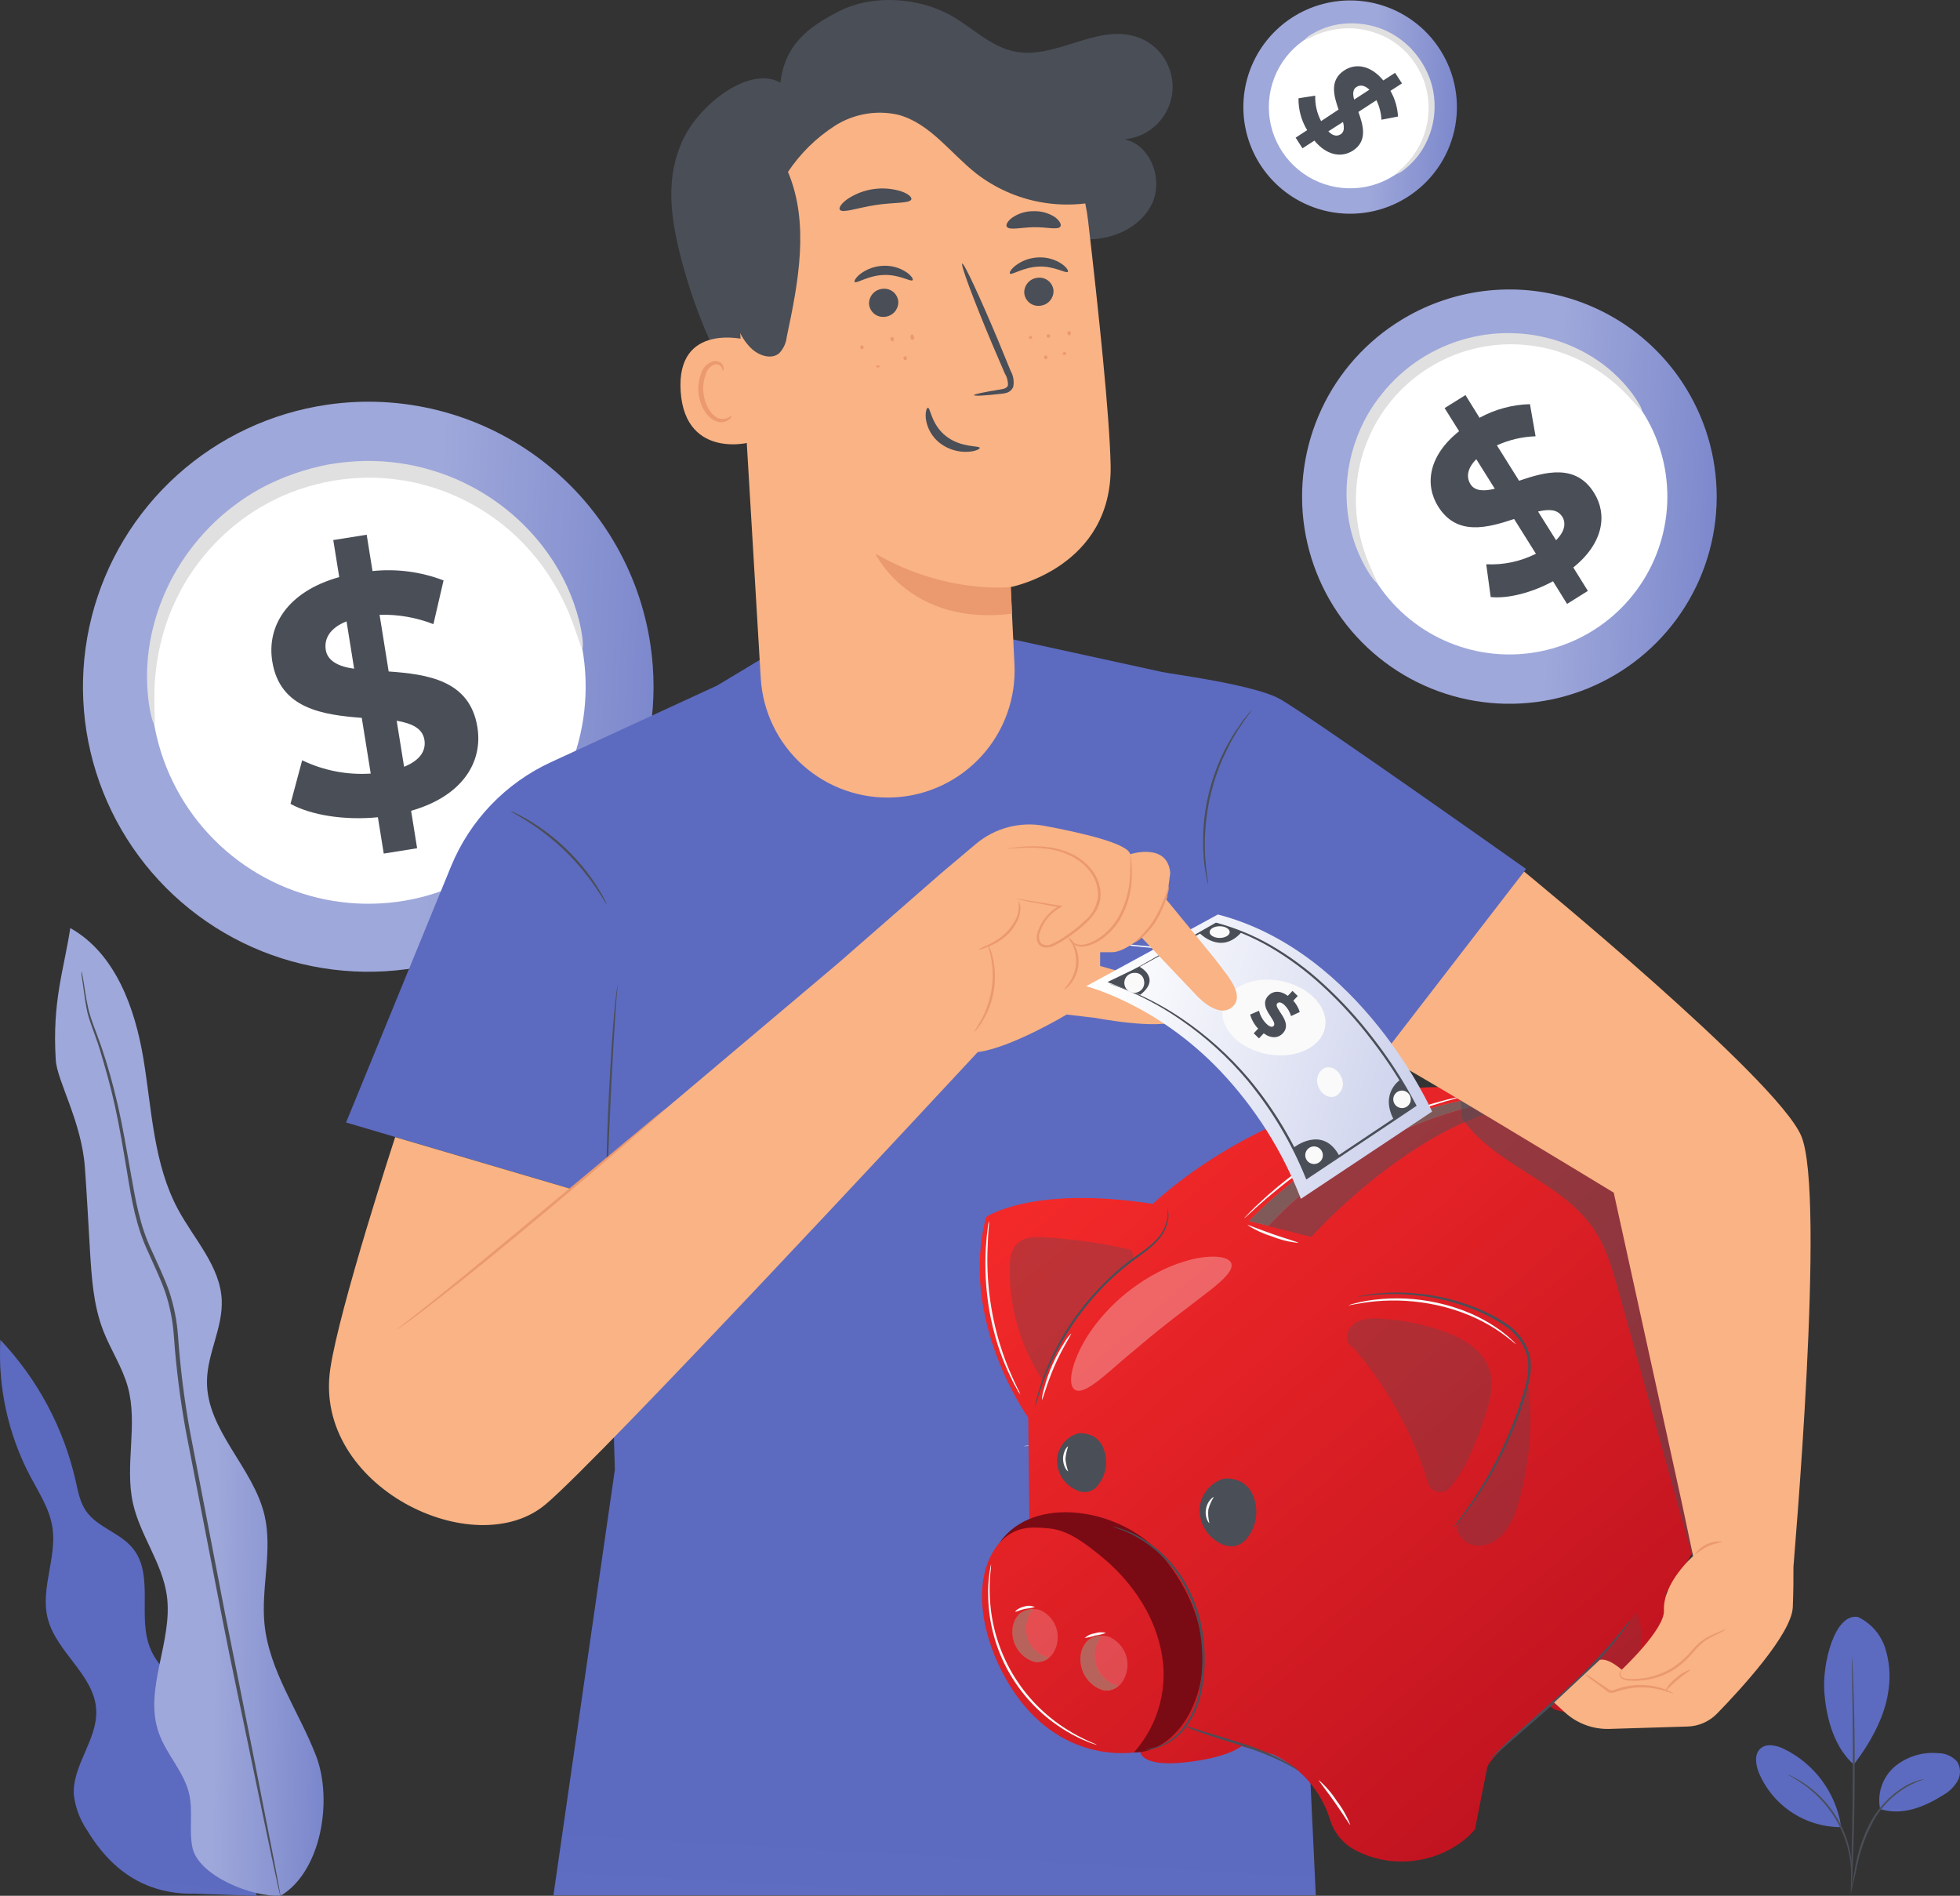 <svg width="304" height="294" viewBox="0 0 304 294" fill="none" xmlns="http://www.w3.org/2000/svg">
<rect x="0" y="0" width="304" height="294" fill="#333333" stroke="none"/>
<path d="M100.892 100.044C102.171 108.696 100.852 117.532 97.101 125.434C93.351 133.337 87.337 139.95 79.822 144.437C72.307 148.925 63.628 151.085 54.883 150.643C46.139 150.202 37.722 147.18 30.698 141.958C23.674 136.737 18.359 129.552 15.425 121.312C12.49 113.073 12.07 104.149 14.215 95.67C16.361 87.191 20.977 79.539 27.478 73.681C33.98 67.824 42.075 64.025 50.739 62.764C62.339 61.065 74.14 64.039 83.545 71.03C92.951 78.021 99.19 88.458 100.892 100.044Z" fill="url(#paint0_linear_321_1114)"/>
<path d="M90.476 101.561C91.45 108.154 90.443 114.887 87.584 120.907C84.724 126.928 80.141 131.967 74.414 135.385C68.687 138.803 62.073 140.447 55.41 140.109C48.747 139.772 42.334 137.467 36.983 133.488C31.631 129.508 27.582 124.032 25.348 117.753C23.113 111.474 22.794 104.674 24.43 98.214C26.067 91.754 29.585 85.923 34.54 81.461C39.495 76.999 45.664 74.105 52.266 73.146C56.643 72.505 61.103 72.732 65.393 73.814C69.682 74.895 73.716 76.81 77.264 79.448C80.812 82.087 83.805 85.398 86.072 89.192C88.339 92.986 89.836 97.189 90.476 101.561Z" fill="white"/>
<path d="M90.308 100.516C90.112 100.516 89.756 99.107 88.855 96.639C87.585 93.163 85.785 89.904 83.52 86.976C81.956 84.984 80.179 83.168 78.221 81.56C75.97 79.736 73.493 78.208 70.851 77.015C69.428 76.364 67.958 75.821 66.454 75.389C64.891 74.927 63.294 74.59 61.678 74.38C60.01 74.149 58.325 74.049 56.641 74.082C54.904 74.124 53.172 74.292 51.459 74.583C49.751 74.9 48.068 75.336 46.422 75.89C44.825 76.441 43.272 77.114 41.777 77.901C40.334 78.66 38.951 79.529 37.641 80.5C36.379 81.42 35.188 82.435 34.08 83.535C32.011 85.555 30.213 87.834 28.73 90.316C27.444 92.496 26.401 94.812 25.619 97.22C24.502 100.742 23.936 104.415 23.94 108.11C23.94 110.745 24.108 112.219 23.94 112.255C23.773 112.291 23.286 110.861 22.974 108.16C22.567 104.315 22.882 100.427 23.904 96.697C24.606 94.104 25.613 91.604 26.906 89.248C28.404 86.535 30.262 84.037 32.43 81.822C33.597 80.615 34.858 79.503 36.202 78.496C37.593 77.427 39.068 76.473 40.614 75.643C42.219 74.788 43.889 74.059 45.608 73.465C47.378 72.844 49.193 72.359 51.037 72.013C52.884 71.698 54.753 71.52 56.627 71.483C58.445 71.458 60.263 71.577 62.063 71.839C63.802 72.091 65.518 72.479 67.195 73.001C68.803 73.483 70.371 74.093 71.883 74.823C74.684 76.16 77.29 77.869 79.631 79.905C81.656 81.672 83.464 83.672 85.017 85.865C87.262 89.018 88.898 92.561 89.843 96.312C90.476 98.984 90.476 100.479 90.308 100.516Z" fill="#E0E0E0"/>
<path d="M63.765 125.736L64.695 131.544L59.52 132.372L58.612 126.738C53.437 127.247 48.261 126.426 45.056 124.662L46.866 117.903C50.173 119.496 53.836 120.206 57.5 119.965L56.111 111.326C50.144 110.854 43.413 109.961 42.229 102.563C41.349 97.082 44.584 91.738 52.615 89.495L51.692 83.752L56.874 82.925L57.776 88.558C61.512 88.17 65.287 88.667 68.795 90.01L67.225 96.791C64.566 95.756 61.726 95.262 58.873 95.339L60.283 104.131C66.243 104.559 72.872 105.46 74.043 112.756C74.929 118.172 71.739 123.457 63.765 125.736ZM54.927 103.703L53.749 96.356C51.103 97.415 50.253 99.093 50.529 100.799C50.805 102.505 52.528 103.383 54.927 103.703ZM65.829 114.745C65.538 112.93 63.881 112.189 61.526 111.768L62.675 118.912C65.175 117.903 66.098 116.4 65.829 114.745Z" fill="#4A4E57"/>
<path d="M261.568 60.31C264.879 65.737 266.504 72.024 266.236 78.374C265.969 84.724 263.822 90.852 260.066 95.982C256.31 101.112 251.115 105.014 245.138 107.194C239.16 109.374 232.67 109.733 226.488 108.227C220.307 106.721 214.711 103.416 210.411 98.732C206.11 94.048 203.297 88.195 202.328 81.913C201.36 75.632 202.279 69.205 204.969 63.445C207.659 57.685 212 52.853 217.441 49.558C221.045 47.369 225.045 45.911 229.214 45.267C233.382 44.623 237.637 44.805 241.734 45.804C245.832 46.802 249.693 48.597 253.096 51.086C256.499 53.575 259.378 56.709 261.568 60.31Z" fill="url(#paint1_linear_321_1114)"/>
<path d="M255.027 64.267C257.552 68.403 258.791 73.195 258.589 78.035C258.386 82.875 256.75 87.547 253.888 91.458C251.026 95.369 247.067 98.344 242.511 100.006C237.955 101.669 233.008 101.943 228.296 100.796C223.584 99.649 219.318 97.13 216.04 93.561C212.761 89.991 210.617 85.529 209.878 80.741C209.139 75.953 209.839 71.054 211.889 66.664C213.94 62.273 217.248 58.589 221.396 56.078C226.943 52.712 233.602 51.684 239.908 53.22C246.214 54.755 251.652 58.729 255.027 64.267Z" fill="white"/>
<path d="M254.626 63.614C254.503 63.701 253.856 62.837 252.54 61.436C250.707 59.468 248.579 57.798 246.231 56.485C244.619 55.591 242.912 54.877 241.143 54.358C239.119 53.774 237.028 53.452 234.922 53.399C233.785 53.37 232.648 53.423 231.52 53.559C230.344 53.693 229.18 53.919 228.038 54.234C226.854 54.551 225.697 54.961 224.579 55.461C222.269 56.494 220.136 57.88 218.255 59.57C217.344 60.389 216.498 61.277 215.726 62.227C214.253 64.023 213.055 66.026 212.171 68.173C211.359 70.116 210.805 72.156 210.521 74.242C210.28 76.064 210.238 77.907 210.398 79.738C210.648 82.414 211.313 85.034 212.368 87.506C213.094 89.27 213.647 90.214 213.523 90.294C213.4 90.374 212.687 89.568 211.713 87.833C210.351 85.374 209.459 82.683 209.082 79.898C208.816 77.973 208.779 76.023 208.973 74.09C209.336 70.629 210.415 67.282 212.142 64.26C212.785 63.152 213.514 62.096 214.323 61.102C215.145 60.061 216.052 59.09 217.034 58.198C219.046 56.356 221.35 54.859 223.852 53.769C225.062 53.235 226.314 52.801 227.595 52.47C228.827 52.143 230.084 51.915 231.353 51.788C232.56 51.658 233.775 51.624 234.987 51.686C239.205 51.848 243.309 53.099 246.9 55.316C249.296 56.788 251.396 58.694 253.093 60.935C254.277 62.554 254.743 63.556 254.626 63.614Z" fill="#E0E0E0"/>
<path d="M244.022 88.007L246.282 91.637L243.055 93.655L240.875 90.141C237.553 91.942 233.861 92.864 231.208 92.588L230.517 87.506C233.184 87.639 235.839 87.077 238.222 85.873L234.842 80.486C230.714 81.858 225.96 83.172 223.067 78.555C220.923 75.135 221.57 70.641 226.309 66.874L224.063 63.287L227.297 61.269L229.478 64.79C231.879 63.474 234.561 62.749 237.299 62.677L238.171 67.658C236.099 67.726 234.06 68.205 232.174 69.066L235.612 74.555C239.726 73.146 244.415 71.883 247.242 76.427C249.343 79.782 248.71 84.225 244.022 88.007ZM231.847 75.796L228.976 71.215C227.523 72.667 227.414 74.032 228.082 75.099C228.751 76.166 230.147 76.203 231.847 75.796ZM242.278 80.094C241.551 78.969 240.25 78.939 238.556 79.324L241.347 83.775C242.743 82.381 242.924 81.103 242.278 80.065V80.094Z" fill="#4A4E57"/>
<path d="M218.27 30.574C215.503 32.326 212.277 33.219 209.002 33.14C205.726 33.06 202.548 32.012 199.869 30.128C197.191 28.243 195.132 25.607 193.954 22.553C192.775 19.5 192.531 16.166 193.251 12.973C193.971 9.78 195.623 6.873 197.998 4.618C200.373 2.364 203.364 0.864 206.593 0.309C209.822 -0.247 213.144 0.167 216.137 1.498C219.13 2.829 221.661 5.017 223.409 7.785C224.57 9.618 225.358 11.662 225.728 13.8C226.098 15.937 226.042 18.126 225.565 20.242C225.088 22.359 224.198 24.36 222.946 26.133C221.695 27.906 220.106 29.415 218.27 30.574Z" fill="url(#paint2_linear_321_1114)"/>
<path d="M216.169 27.249C214.06 28.584 211.602 29.264 209.107 29.202C206.611 29.141 204.189 28.342 202.149 26.905C200.108 25.469 198.539 23.46 197.642 21.134C196.744 18.807 196.558 16.266 197.107 13.834C197.655 11.401 198.914 9.185 200.724 7.468C202.533 5.75 204.812 4.607 207.273 4.183C209.733 3.759 212.264 4.074 214.545 5.088C216.826 6.101 218.755 7.768 220.087 9.876C220.972 11.274 221.573 12.832 221.855 14.461C222.138 16.091 222.096 17.76 221.732 19.374C221.368 20.987 220.69 22.513 219.735 23.864C218.781 25.216 217.569 26.366 216.169 27.249Z" fill="white"/>
<path d="M216.496 27.038C216.46 26.973 216.896 26.631 217.608 25.942C218.605 24.981 219.446 23.872 220.101 22.653C220.546 21.816 220.897 20.932 221.148 20.018C221.432 18.974 221.579 17.898 221.584 16.816C221.594 16.231 221.558 15.646 221.475 15.066C221.394 14.463 221.268 13.865 221.097 13.28C220.92 12.676 220.696 12.086 220.428 11.516C220.148 10.929 219.828 10.361 219.469 9.818C219.102 9.276 218.696 8.762 218.255 8.278C217.825 7.819 217.361 7.392 216.867 7.001C216.388 6.623 215.88 6.283 215.348 5.984C214.842 5.702 214.314 5.459 213.771 5.258C212.758 4.866 211.701 4.6 210.623 4.467C209.681 4.362 208.731 4.362 207.789 4.467C206.41 4.618 205.064 4.983 203.798 5.549C203.337 5.806 202.85 6.013 202.345 6.166C202.692 5.764 203.12 5.44 203.602 5.215C204.855 4.485 206.233 3.992 207.665 3.763C208.66 3.61 209.671 3.576 210.674 3.661C211.828 3.75 212.965 3.994 214.054 4.387C214.645 4.603 215.219 4.865 215.769 5.171C216.345 5.485 216.894 5.844 217.412 6.246C217.952 6.661 218.46 7.118 218.931 7.611C219.404 8.127 219.842 8.675 220.239 9.251C220.643 9.842 221 10.464 221.308 11.11C221.602 11.728 221.845 12.369 222.035 13.026C222.215 13.656 222.344 14.3 222.42 14.95C222.495 15.574 222.525 16.203 222.507 16.831C222.45 19.003 221.837 21.125 220.726 22.994C219.989 24.238 219.025 25.334 217.884 26.225C217.486 26.593 217.012 26.87 216.496 27.038Z" fill="#E0E0E0"/>
<path d="M203.863 21.804L202.017 23.002L200.956 21.346L202.744 20.185C201.839 18.696 201.373 16.983 201.399 15.241L203.994 14.834C203.952 16.207 204.265 17.567 204.903 18.784L207.614 16.991C206.887 14.878 206.16 12.446 208.501 10.914C210.245 9.781 212.564 10.072 214.555 12.475L216.38 11.292L217.448 12.932L215.66 14.087C216.358 15.305 216.759 16.67 216.83 18.072L214.272 18.566C214.209 17.515 213.943 16.487 213.487 15.539L210.689 17.361C211.452 19.459 212.142 21.862 209.831 23.365C208.115 24.461 205.826 24.178 203.863 21.804ZM210.056 15.43L212.397 13.912C211.633 13.186 210.943 13.136 210.383 13.491C209.824 13.847 209.787 14.559 210.027 15.43H210.056ZM207.934 20.838C208.515 20.461 208.515 19.786 208.304 18.915L206.029 20.366C206.72 21.092 207.381 21.18 207.905 20.838H207.934Z" fill="#4A4E57"/>
<path d="M33.245 271.625C34.066 268.452 31.98 265.258 29.61 262.956C27.241 260.655 24.479 258.6 23.265 255.544C21.295 250.607 23.941 244.218 20.583 240.102C18.606 237.677 15.059 236.864 13.314 234.294C12.391 232.937 12.093 231.267 11.73 229.67C9.874 221.464 5.842 213.909 0.057 207.795C-0.329 215.098 1.257 222.369 4.65 228.849C6.01 231.434 7.681 233.931 8.132 236.835C8.859 241.525 6.242 246.36 7.405 250.963C8.721 256.234 14.674 259.762 14.928 265.185C15.168 269.773 11.163 273.795 11.461 278.376C11.705 280.324 12.404 282.187 13.503 283.814C17.065 289.738 22.262 293.796 30.148 293.666L39.83 294L33.245 271.625Z" fill="url(#paint3_linear_321_1114)"/>
<g opacity="0.3">
<path d="M33.245 271.625C34.066 268.452 31.98 265.258 29.61 262.956C27.241 260.655 24.479 258.6 23.265 255.544C21.295 250.607 23.941 244.218 20.583 240.102C18.606 237.677 15.059 236.864 13.314 234.294C12.391 232.937 12.093 231.267 11.73 229.67C9.874 221.464 5.842 213.909 0.057 207.795C-0.329 215.098 1.257 222.369 4.65 228.849C6.01 231.434 7.681 233.931 8.132 236.835C8.859 241.525 6.242 246.36 7.405 250.963C8.721 256.234 14.674 259.762 14.928 265.185C15.168 269.773 11.163 273.795 11.461 278.376C11.705 280.324 12.404 282.187 13.503 283.814C17.065 289.738 22.262 293.796 30.148 293.666L39.83 294L33.245 271.625Z" fill="url(#paint4_linear_321_1114)"/>
</g>
<path d="M43.515 294C49.839 290.246 51.656 279.139 49.017 272.278C46.379 265.417 41.749 259.152 41.022 251.841C40.469 246.222 42.316 240.45 41.022 234.955C39.263 227.528 32.016 221.8 32.103 214.177C32.147 209.901 34.582 205.879 34.393 201.603C34.153 196.368 30.127 192.208 27.634 187.591C23.81 180.527 23.563 172.171 22.255 164.25C20.947 156.33 17.894 147.843 10.902 143.923C9.862 150.645 8.089 155.255 8.648 164.367C8.845 167.641 12.653 173.899 13.169 181.064C13.482 185.355 13.693 189.646 13.954 193.936C14.209 198.111 14.478 202.358 15.982 206.278C17.131 209.276 18.97 211.992 19.827 215.084C21.426 220.892 19.318 227.194 20.612 233.082C21.71 238.069 25.169 242.367 25.875 247.427C26.87 254.535 22.24 261.947 24.617 268.699C25.787 272.067 28.564 274.768 29.349 278.238C29.959 280.939 29.291 283.792 29.843 286.5C30.737 290.856 39.067 294.254 43.515 293.978" fill="url(#paint5_linear_321_1114)"/>
<path d="M12.639 150.624C12.627 150.752 12.627 150.881 12.639 151.009C12.639 151.292 12.726 151.655 12.784 152.112C12.929 153.085 13.089 154.508 13.416 156.352C13.743 158.196 14.732 160.294 15.495 162.813C16.258 165.333 17.102 168.222 17.814 171.46C18.526 174.698 19.137 178.292 19.769 182.147C20.401 186.002 21.099 190.212 23.011 194.234C23.898 196.253 24.893 198.271 25.642 200.427C26.372 202.637 26.819 204.93 26.972 207.251C27.327 212.184 27.948 217.094 28.833 221.96C30.766 231.928 32.612 241.416 34.291 250.063C35.97 258.71 37.657 266.42 38.994 272.946C40.331 279.473 41.451 284.686 42.221 288.366C42.606 290.152 42.912 291.553 43.13 292.555C43.231 293.005 43.319 293.361 43.384 293.637C43.405 293.761 43.439 293.883 43.486 294C43.491 293.873 43.476 293.745 43.442 293.623C43.391 293.347 43.333 292.984 43.253 292.526C43.064 291.524 42.795 290.116 42.461 288.316C41.734 284.627 40.702 279.357 39.43 272.859C38.158 266.362 36.574 258.564 34.851 249.947L29.443 221.858C28.572 217.008 27.96 212.116 27.612 207.201C27.447 204.831 26.983 202.491 26.231 200.238C25.46 198.06 24.457 196.013 23.563 194.009C21.659 190.053 20.99 185.914 20.307 182.067C19.624 178.219 19.02 174.618 18.272 171.373C17.523 168.128 16.694 165.224 15.851 162.712C15.008 160.2 14.063 158.116 13.671 156.309C13.278 154.501 13.104 153.056 12.944 152.098C12.857 151.648 12.791 151.285 12.74 151.002C12.724 150.872 12.69 150.745 12.639 150.624Z" fill="#4A4E57"/>
<path d="M288.177 250.76C289.16 251.227 290.038 251.888 290.758 252.703C291.479 253.518 292.027 254.469 292.371 255.5C293.044 257.572 293.235 259.769 292.931 261.925C292.459 266.1 290.082 270.303 287.531 273.636C284.013 270.572 283.169 265.229 282.966 262.492C282.588 258.136 284.529 250.114 288.177 250.76Z" fill="url(#paint6_linear_321_1114)"/>
<path d="M291.608 280.525C291.373 279.336 291.456 278.106 291.848 276.959C292.239 275.812 292.926 274.789 293.84 273.991C294.77 273.209 295.847 272.619 297.007 272.257C298.168 271.894 299.389 271.765 300.599 271.878C301.16 271.872 301.716 271.988 302.228 272.217C302.74 272.446 303.196 272.784 303.565 273.207C303.841 273.655 303.991 274.169 304 274.695C304.009 275.222 303.876 275.74 303.616 276.198C303.082 277.107 302.318 277.858 301.399 278.376C298.353 280.285 295.054 281.578 291.608 280.554" fill="url(#paint7_linear_321_1114)"/>
<path d="M287.102 293.288C287.118 293 287.16 292.713 287.225 292.431C287.334 291.829 287.48 291.052 287.654 290.115C288.043 287.531 288.85 285.028 290.045 282.703C291.282 280.384 293.116 278.437 295.359 277.062C296.043 276.654 296.775 276.332 297.539 276.104C297.744 276.039 297.953 275.985 298.164 275.944C298.309 275.944 298.389 275.901 298.389 275.944C296.65 276.505 295.041 277.407 293.655 278.598C292.27 279.788 291.136 281.243 290.321 282.877C289.152 285.163 288.328 287.61 287.879 290.137C287.661 291.11 287.487 291.894 287.356 292.431C287.301 292.725 287.216 293.012 287.102 293.288Z" fill="#4A4E57"/>
<path d="M287.233 256.996C287.257 257.12 287.271 257.246 287.277 257.373C287.277 257.649 287.313 258.005 287.342 258.448C287.393 259.377 287.444 260.727 287.503 262.404C287.604 265.744 287.692 270.39 287.67 275.472C287.648 280.554 287.524 285.193 287.386 288.54C287.321 290.21 287.248 291.56 287.19 292.497C287.19 292.932 287.139 293.288 287.117 293.571C287.116 293.696 287.101 293.82 287.073 293.941C287.062 293.816 287.062 293.689 287.073 293.564C287.073 293.288 287.073 292.932 287.073 292.489C287.073 291.517 287.131 290.173 287.168 288.533C287.255 285.193 287.342 280.547 287.364 275.465C287.386 270.383 287.364 265.751 287.284 262.397C287.284 260.756 287.241 259.413 287.219 258.44V257.366C287.213 257.242 287.218 257.118 287.233 256.996Z" fill="#4A4E57"/>
<path d="M285.525 283.038C285.101 280.511 284.08 278.121 282.547 276.067C281.014 274.012 279.012 272.353 276.708 271.226C275.538 270.66 273.997 270.297 273.038 271.168C272.078 272.039 272.311 273.614 272.754 274.798C273.789 277.314 275.546 279.469 277.804 280.991C280.063 282.513 282.721 283.333 285.445 283.35" fill="url(#paint8_linear_321_1114)"/>
<path d="M277.275 275.182C277.527 275.264 277.771 275.371 278.002 275.502C278.291 275.636 278.573 275.786 278.845 275.952C279.215 276.159 279.574 276.384 279.921 276.627C280.346 276.913 280.756 277.22 281.149 277.549C281.605 277.921 282.042 278.316 282.457 278.732C283.401 279.699 284.232 280.768 284.936 281.919C285.621 283.085 286.169 284.325 286.571 285.615C286.74 286.178 286.879 286.75 286.986 287.328C287.082 287.832 287.153 288.341 287.196 288.853C287.239 289.272 287.258 289.694 287.254 290.116C287.274 290.433 287.274 290.75 287.254 291.067C287.252 291.34 287.223 291.613 287.167 291.88C287.095 291.88 287.218 290.718 287.015 288.874C286.958 288.372 286.876 287.873 286.767 287.379C286.654 286.812 286.509 286.252 286.331 285.702C285.925 284.435 285.379 283.218 284.703 282.072C284.013 280.937 283.201 279.881 282.283 278.921C281.879 278.505 281.455 278.11 281.011 277.738C280.634 277.402 280.238 277.087 279.826 276.794C278.307 275.719 277.275 275.24 277.275 275.182Z" fill="#4A4E57"/>
<path d="M236.688 134.754C236.688 134.754 202.752 110.731 198.456 108.371C194.364 106.12 181.375 104.487 180.212 104.204L156.953 99.122L121.425 100.182L111.249 106.302L85.461 118.194C78.432 121.428 72.892 127.202 69.957 134.354L53.676 174.073L94.11 186.009L95.368 227.905L85.839 293.913H204.082L198.129 167.409L210.442 170.117L236.688 134.754Z" fill="url(#paint9_linear_321_1114)"/>
<path d="M191.456 147.378H191.195H190.468C189.806 147.378 188.854 147.378 187.677 147.378C185.322 147.378 182.066 147.284 178.489 146.979C174.913 146.674 171.679 146.188 169.368 145.767C168.205 145.563 167.274 145.375 166.627 145.237L165.901 145.077L165.646 145.012H165.908L166.635 145.142L169.375 145.629C171.694 146.021 174.913 146.485 178.489 146.79C182.066 147.095 185.322 147.197 187.67 147.233H190.461H191.187L191.456 147.378Z" fill="white"/>
<path d="M198.049 217.074C198.049 217.074 197.911 217.124 197.656 217.197L196.544 217.538C195.57 217.829 194.16 218.228 192.408 218.7C188.912 219.636 184.035 220.798 178.598 221.792C173.162 222.787 168.183 223.433 164.578 223.796C162.775 223.978 161.314 224.101 160.304 224.174L159.141 224.254H158.734L159.134 224.203L160.297 224.094C161.307 224.007 162.768 223.862 164.563 223.665C168.197 223.273 173.133 222.62 178.569 221.625C184.006 220.631 188.876 219.484 192.379 218.569C194.131 218.119 195.541 217.734 196.515 217.458L197.642 217.146L198.049 217.074Z" fill="white"/>
<path d="M187.408 137.207C187.29 136.847 187.2 136.478 187.139 136.104C187.059 135.748 186.972 135.305 186.907 134.79C186.841 134.274 186.732 133.686 186.703 133.033C186.674 132.379 186.594 131.661 186.601 130.855C186.609 130.049 186.601 129.258 186.66 128.386C186.912 124.624 187.833 120.937 189.378 117.497C189.749 116.713 190.105 115.965 190.483 115.319C190.861 114.672 191.21 114.026 191.58 113.475C191.951 112.923 192.307 112.436 192.583 112.023C192.838 111.657 193.112 111.306 193.405 110.97C193.625 110.669 193.868 110.385 194.132 110.121C193.944 110.451 193.727 110.764 193.485 111.057C193.267 111.347 192.998 111.703 192.722 112.139C192.445 112.574 192.089 113.046 191.769 113.591C191.45 114.135 191.042 114.76 190.715 115.442C190.388 116.124 189.989 116.894 189.654 117.62C188.153 121.043 187.244 124.696 186.965 128.423C186.921 129.279 186.856 130.093 186.87 130.855C186.885 131.617 186.87 132.307 186.929 132.982C186.987 133.657 187.03 134.216 187.081 134.732C187.132 135.247 187.19 135.69 187.248 136.053C187.339 136.432 187.392 136.818 187.408 137.207Z" fill="#4A4E57"/>
<path d="M197.984 163.256C197.896 163.256 196.588 160.41 195.076 156.809C193.564 153.208 192.401 150.275 192.489 150.217C193.566 152.316 194.536 154.467 195.396 156.664C196.374 158.814 197.237 161.015 197.984 163.256Z" fill="#4A4E57"/>
<path d="M94.11 140.235C94.052 140.271 93.485 139.233 92.417 137.657C89.625 133.545 86.018 130.048 81.819 127.385C80.213 126.368 79.159 125.831 79.188 125.773C79.456 125.851 79.714 125.958 79.959 126.092C80.445 126.317 81.129 126.68 81.957 127.167C84.109 128.449 86.104 129.977 87.903 131.719C89.698 133.467 91.285 135.416 92.635 137.527C93.143 138.34 93.529 139.015 93.769 139.494C93.907 139.729 94.022 139.977 94.11 140.235Z" fill="#4A4E57"/>
<path d="M95.964 152.293C95.964 152.293 95.964 152.25 95.92 152.293C95.889 152.368 95.867 152.446 95.855 152.526C95.818 152.751 95.782 153.077 95.738 153.506C95.651 154.355 95.556 155.589 95.455 157.136C95.244 160.192 95.004 164.396 94.779 169.093C94.553 173.79 94.379 177.993 94.277 181.057C94.226 182.509 94.19 183.772 94.161 184.687C94.161 185.079 94.161 185.413 94.117 185.674C94.128 185.788 94.128 185.902 94.117 186.016C94.085 185.905 94.073 185.789 94.081 185.674C94.081 185.406 94.081 185.079 94.081 184.687C94.081 183.83 94.081 182.589 94.081 181.057C94.081 177.993 94.241 173.754 94.474 169.078C94.706 164.403 94.982 160.178 95.258 157.121C95.397 155.589 95.535 154.355 95.665 153.491C95.731 153.07 95.796 152.765 95.855 152.518C95.875 152.431 95.909 152.348 95.956 152.271C95.956 152.206 95.978 152.308 95.964 152.293Z" fill="#4A4E57"/>
<path d="M176.047 5.65C169.985 3.799 163.691 9.222 157.44 8.003C153.66 7.277 150.811 4.249 147.446 2.376C142.423 -0.426 135.315 -0.883 130.183 1.723C125.052 4.329 121.73 7.102 121.04 12.816C116.366 10.137 108.574 16.01 105.921 21.68C103.268 27.35 103.93 33.202 105.434 39.278C108.048 49.759 112.696 59.625 119.114 68.318C119.68 69.088 120.567 69.937 121.447 69.53C121.718 69.341 121.941 69.09 122.097 68.799C122.254 68.508 122.34 68.184 122.348 67.853C123.242 62.3 122.537 56.63 122.05 51.025C121.563 45.42 121.323 39.641 123.104 34.327C124.885 29.013 129.064 24.12 134.588 23.031C138.673 22.225 142.91 23.546 146.537 25.586C150.164 27.626 153.355 30.341 156.808 32.657C160.26 34.973 164.142 36.926 168.299 37.1C172.457 37.275 176.919 35.329 178.686 31.568C180.452 27.808 178.475 22.464 174.405 21.601C176.3 21.435 178.078 20.614 179.434 19.28C180.789 17.947 181.637 16.183 181.832 14.292C182.026 12.402 181.555 10.503 180.499 8.921C179.444 7.34 177.869 6.176 176.047 5.629V5.65Z" fill="#4A4E57"/>
<path d="M157.346 103.042L156.757 91.042C156.757 91.042 172.617 88.007 172.261 72.072C172.086 64.383 170.429 48.564 168.772 34.269C167.917 26.851 164.296 20.026 158.628 15.155C152.961 10.285 145.665 7.726 138.193 7.988L136.652 8.039C120.102 9.593 112.165 24.505 114.178 40.992L117.994 105.169C118.302 110.36 120.653 115.217 124.534 118.682C128.415 122.146 133.511 123.936 138.709 123.66C143.914 123.383 148.796 121.057 152.288 117.194C155.781 113.33 157.599 108.242 157.346 103.042Z" fill="#F9B384"/>
<path d="M156.779 91.041C156.779 91.041 146.727 92.21 135.78 85.865C135.78 85.865 141.101 97.161 156.961 95.165L156.779 91.041Z" fill="#EB996E"/>
<path d="M163.401 45.05C163.425 45.642 163.218 46.22 162.823 46.661C162.428 47.103 161.877 47.374 161.285 47.417C160.997 47.45 160.704 47.425 160.425 47.344C160.146 47.262 159.886 47.126 159.66 46.942C159.435 46.759 159.248 46.532 159.112 46.276C158.975 46.02 158.891 45.739 158.865 45.449C158.837 44.857 159.042 44.278 159.435 43.834C159.829 43.391 160.381 43.118 160.973 43.075C161.263 43.041 161.557 43.066 161.837 43.147C162.118 43.229 162.379 43.365 162.605 43.55C162.832 43.734 163.019 43.962 163.155 44.219C163.292 44.477 163.375 44.76 163.401 45.05Z" fill="#4A4E57"/>
<path d="M165.617 42.154C165.341 42.458 163.574 41.246 161.125 41.34C158.675 41.435 156.924 42.72 156.647 42.429C156.509 42.299 156.778 41.754 157.541 41.159C158.574 40.387 159.821 39.954 161.11 39.917C162.386 39.867 163.644 40.226 164.701 40.941C165.479 41.486 165.748 42.016 165.617 42.154Z" fill="#4A4E57"/>
<path d="M139.327 46.756C139.354 47.349 139.147 47.929 138.752 48.372C138.357 48.815 137.805 49.087 137.212 49.13C136.923 49.163 136.631 49.138 136.352 49.057C136.073 48.975 135.813 48.839 135.587 48.656C135.362 48.472 135.175 48.246 135.039 47.989C134.902 47.733 134.818 47.452 134.792 47.163C134.766 46.57 134.972 45.99 135.367 45.547C135.762 45.104 136.315 44.832 136.907 44.789C137.196 44.756 137.489 44.781 137.768 44.862C138.047 44.944 138.307 45.08 138.532 45.263C138.758 45.447 138.944 45.673 139.081 45.929C139.217 46.186 139.301 46.467 139.327 46.756Z" fill="#4A4E57"/>
<path d="M141.543 43.453C141.275 43.758 139.501 42.545 137.052 42.64C134.602 42.734 132.85 44.019 132.574 43.729C132.436 43.598 132.705 43.053 133.468 42.458C134.504 41.686 135.753 41.253 137.044 41.217C138.318 41.167 139.573 41.526 140.628 42.24C141.405 42.792 141.682 43.315 141.543 43.453Z" fill="#4A4E57"/>
<path d="M151.073 61.276C151.073 61.131 152.57 60.819 155.027 60.42C155.652 60.333 156.24 60.187 156.335 59.752C156.361 59.105 156.191 58.465 155.848 57.915C155.208 56.427 154.54 54.859 153.835 53.225C151.022 46.539 148.965 41.029 149.241 40.883C149.517 40.738 152.003 46.103 154.808 52.79C155.492 54.435 156.139 56.011 156.749 57.516C157.169 58.255 157.316 59.119 157.163 59.955C157.08 60.178 156.948 60.38 156.775 60.545C156.603 60.71 156.395 60.833 156.168 60.906C155.823 61.012 155.467 61.073 155.106 61.088C152.628 61.371 151.087 61.436 151.073 61.276Z" fill="#4A4E57"/>
<path d="M143.921 63.243C144.321 63.2 144.423 65.857 146.763 67.665C149.103 69.472 151.924 69.08 151.96 69.451C152.004 69.618 151.349 69.988 150.15 70.06C148.584 70.148 147.037 69.674 145.789 68.725C144.609 67.814 143.827 66.481 143.609 65.007C143.47 63.897 143.739 63.229 143.921 63.243Z" fill="#4A4E57"/>
<path d="M141.355 30.908C141.137 31.576 138.68 31.351 135.816 31.793C132.953 32.236 130.656 33.107 130.256 32.519C130.074 32.236 130.452 31.597 131.368 30.922C132.591 30.086 133.989 29.54 135.455 29.326C136.921 29.112 138.417 29.236 139.828 29.688C140.89 30.058 141.442 30.588 141.355 30.908Z" fill="#4A4E57"/>
<path d="M164.468 35.14C164.054 35.706 162.346 35.191 160.318 35.234C158.29 35.278 156.582 35.742 156.16 35.169C155.979 34.893 156.233 34.327 156.967 33.775C157.944 33.092 159.111 32.734 160.303 32.751C161.49 32.709 162.661 33.037 163.654 33.688C164.388 34.261 164.65 34.821 164.468 35.14Z" fill="#4A4E57"/>
<path d="M115.916 52.738C115.64 52.629 104.846 49.885 105.573 60.724C106.3 71.563 117.086 68.623 117.086 68.31C117.086 67.998 115.916 52.738 115.916 52.738Z" fill="#F9B384"/>
<path d="M113.458 64.448C113.407 64.448 113.277 64.594 112.964 64.761C112.532 64.993 112.025 65.045 111.554 64.906C110.369 64.557 109.279 62.8 109.097 60.84C109.007 59.911 109.126 58.973 109.446 58.096C109.524 57.748 109.685 57.425 109.917 57.154C110.149 56.883 110.444 56.673 110.776 56.542C110.99 56.47 111.223 56.474 111.434 56.555C111.646 56.636 111.822 56.788 111.932 56.985C112.099 57.283 112.041 57.501 112.099 57.515C112.157 57.53 112.324 57.319 112.201 56.876C112.122 56.612 111.955 56.381 111.728 56.223C111.412 56.02 111.029 55.947 110.66 56.02C110.219 56.137 109.815 56.365 109.488 56.683C109.161 57.001 108.921 57.398 108.792 57.835C108.393 58.809 108.239 59.865 108.341 60.913C108.559 63.091 109.795 65.073 111.423 65.421C111.721 65.487 112.029 65.486 112.326 65.417C112.623 65.347 112.901 65.213 113.139 65.022C113.458 64.717 113.495 64.47 113.458 64.448Z" fill="#EB996E"/>
<path d="M172.028 30.784C168.528 31.813 164.834 31.997 161.249 31.322C157.665 30.647 154.291 29.131 151.407 26.9C147.41 23.749 144.255 19.132 139.342 17.803C137.668 17.421 135.934 17.375 134.242 17.668C132.55 17.961 130.933 18.587 129.486 19.509C126.596 21.368 124.122 23.803 122.217 26.66C125.583 34.646 123.831 43.757 122.028 52.23C121.929 53.192 121.512 54.093 120.843 54.792C119.593 55.823 117.631 55.119 116.482 53.987C114.614 52.164 113.822 49.529 113.277 46.988C111.927 41.197 111.746 35.194 112.746 29.332C113.77 23.45 116.499 17.997 120.596 13.651C125.931 8.365 133.115 5.361 140.628 5.273C148.102 5.241 155.396 7.563 161.474 11.908C164.294 13.883 166.911 16.264 168.437 19.379" fill="#4A4E57"/>
<path d="M133.767 54.146C133.731 54.154 133.693 54.154 133.657 54.146C133.621 54.139 133.586 54.124 133.556 54.103C133.525 54.082 133.499 54.055 133.479 54.024C133.459 53.993 133.446 53.958 133.44 53.921C133.428 53.886 133.423 53.849 133.426 53.812C133.429 53.774 133.44 53.738 133.457 53.706C133.475 53.673 133.5 53.644 133.529 53.621C133.559 53.598 133.593 53.582 133.629 53.573C133.701 53.566 133.773 53.584 133.832 53.626C133.891 53.668 133.932 53.729 133.949 53.799C133.966 53.869 133.957 53.943 133.923 54.007C133.89 54.071 133.835 54.12 133.767 54.146Z" fill="#EB996E"/>
<path d="M138.448 52.92C138.37 52.919 138.294 52.892 138.232 52.843C138.171 52.794 138.128 52.726 138.11 52.65C138.093 52.573 138.101 52.493 138.135 52.422C138.169 52.351 138.225 52.294 138.296 52.259C138.376 52.253 138.456 52.277 138.519 52.326C138.583 52.376 138.625 52.448 138.638 52.528C138.663 52.605 138.658 52.689 138.623 52.762C138.587 52.835 138.525 52.892 138.448 52.92Z" fill="#EB996E"/>
<path d="M141.566 52.731C141.413 52.731 141.268 52.578 141.224 52.339C141.181 52.099 141.275 51.882 141.421 51.86C141.566 51.838 141.719 52.012 141.763 52.252C141.806 52.491 141.712 52.709 141.566 52.731Z" fill="#EB996E"/>
<path d="M136.173 57C136.027 57 135.896 56.935 135.896 56.84C135.896 56.746 136.013 56.658 136.158 56.658C136.304 56.658 136.435 56.724 136.435 56.818C136.435 56.913 136.326 56.993 136.173 57Z" fill="#EB996E"/>
<path d="M140.433 55.853C140.357 55.857 140.282 55.831 140.225 55.781C140.168 55.731 140.133 55.66 140.127 55.585C140.12 55.547 140.12 55.508 140.127 55.471C140.135 55.433 140.15 55.397 140.172 55.365C140.194 55.334 140.221 55.307 140.254 55.286C140.286 55.265 140.322 55.25 140.36 55.243C140.437 55.241 140.511 55.269 140.568 55.32C140.625 55.372 140.66 55.443 140.665 55.519C140.678 55.594 140.661 55.671 140.617 55.734C140.574 55.796 140.507 55.839 140.433 55.853Z" fill="#EB996E"/>
<path d="M162.688 52.405C162.651 52.412 162.613 52.412 162.575 52.404C162.538 52.396 162.503 52.381 162.472 52.359C162.44 52.337 162.414 52.31 162.393 52.278C162.373 52.246 162.36 52.21 162.354 52.172C162.341 52.136 162.336 52.099 162.339 52.061C162.342 52.023 162.353 51.987 162.371 51.953C162.389 51.92 162.413 51.891 162.443 51.867C162.472 51.844 162.506 51.826 162.543 51.816C162.617 51.807 162.692 51.825 162.754 51.868C162.816 51.91 162.86 51.973 162.878 52.046C162.896 52.118 162.886 52.195 162.851 52.261C162.817 52.327 162.758 52.378 162.688 52.405Z" fill="#EB996E"/>
<path d="M165.864 52.005C165.785 51.998 165.71 51.964 165.653 51.909C165.596 51.854 165.559 51.781 165.548 51.702C165.538 51.624 165.555 51.544 165.597 51.476C165.639 51.408 165.702 51.357 165.777 51.33C165.923 51.33 166.061 51.446 166.09 51.627C166.108 51.707 166.095 51.791 166.053 51.861C166.011 51.931 165.943 51.983 165.864 52.005Z" fill="#EB996E"/>
<path d="M159.868 52.564C159.822 52.569 159.776 52.56 159.734 52.539C159.693 52.518 159.659 52.485 159.636 52.445C159.613 52.405 159.602 52.359 159.605 52.313C159.607 52.267 159.623 52.223 159.65 52.185C159.677 52.148 159.715 52.119 159.758 52.102C159.801 52.086 159.848 52.082 159.893 52.091C159.939 52.101 159.98 52.123 160.013 52.155C160.046 52.188 160.069 52.229 160.079 52.274C160.088 52.34 160.071 52.407 160.031 52.461C159.992 52.515 159.934 52.552 159.868 52.564Z" fill="#EB996E"/>
<path d="M162.346 55.693C162.274 55.718 162.195 55.714 162.124 55.684C162.054 55.653 161.998 55.596 161.968 55.526C161.948 55.493 161.936 55.456 161.931 55.418C161.926 55.38 161.928 55.341 161.939 55.304C161.949 55.267 161.966 55.232 161.99 55.202C162.014 55.171 162.043 55.146 162.077 55.127C162.149 55.109 162.225 55.116 162.292 55.148C162.359 55.179 162.413 55.233 162.445 55.3C162.477 55.367 162.484 55.443 162.466 55.514C162.448 55.586 162.406 55.649 162.346 55.693Z" fill="#EB996E"/>
<path d="M165.051 55.047C165.018 55.043 164.987 55.032 164.958 55.015C164.93 54.999 164.905 54.977 164.885 54.95C164.866 54.924 164.852 54.894 164.844 54.862C164.836 54.83 164.835 54.797 164.84 54.764C164.863 54.702 164.909 54.652 164.969 54.623C165.029 54.595 165.097 54.591 165.16 54.612C165.224 54.621 165.283 54.655 165.322 54.706C165.362 54.758 165.379 54.823 165.371 54.888C165.349 54.951 165.304 55.003 165.244 55.033C165.184 55.063 165.114 55.068 165.051 55.047Z" fill="#EB996E"/>
<path d="M159.657 235.979L159.483 219.84C159.483 219.84 148.704 204.921 152.941 188.738C152.941 188.738 159.97 183.802 178.817 186.691C178.817 186.691 202.476 163.67 234.188 169.529C265.9 175.387 268.851 202.982 269.156 210.496C269.462 218.01 269.389 232.603 258.472 246.868L257.745 261.025C257.745 261.025 255.143 266.354 247.62 265.991C240.097 265.628 240.519 264.539 240.519 264.539C240.519 264.539 231.07 272.155 230.663 274.144C230.256 276.133 228.773 283.676 228.773 283.676C228.773 283.676 225.495 288.126 218.423 288.649C215.625 288.847 212.827 288.275 210.333 286.994C209.387 286.515 208.545 285.854 207.858 285.047C207.17 284.241 206.65 283.306 206.328 282.297C205.652 280.062 204.511 277.995 202.979 276.232C201.447 274.469 199.559 273.05 197.439 272.068L192.554 270.79C192.554 270.79 190.584 272.583 183.73 273.316C176.876 274.05 176.847 271.625 176.847 271.625C176.847 271.625 166.184 274.086 158.175 263.639C151.851 255.377 148.413 240.516 159.657 235.979Z" fill="url(#paint10_linear_321_1114)"/>
<path d="M225.393 236.908C225.5 236.735 225.619 236.57 225.749 236.414C225.989 236.095 226.345 235.63 226.788 235.02C227.682 233.808 228.932 232.015 230.313 229.699C231.921 226.984 233.315 224.149 234.486 221.219C235.147 219.564 235.765 217.8 236.31 215.949C236.855 214.097 237.313 212.094 236.833 210.141C236.256 208.248 235.018 206.625 233.344 205.567C231.802 204.533 230.149 203.674 228.416 203.004C225.483 201.847 222.399 201.114 219.258 200.826C217.14 200.626 215.009 200.626 212.891 200.826C212.164 200.891 211.561 200.964 211.161 201.022C210.963 201.063 210.761 201.085 210.558 201.087C210.752 201.026 210.952 200.98 211.154 200.95C211.539 200.87 212.121 200.768 212.876 200.681C215.001 200.417 217.147 200.376 219.28 200.558C222.467 200.797 225.6 201.509 228.576 202.67C230.337 203.338 232.017 204.203 233.584 205.247C235.335 206.354 236.626 208.056 237.218 210.039C237.727 212.123 237.218 214.199 236.688 216.05C236.157 217.901 235.503 219.68 234.827 221.35C233.639 224.289 232.215 227.127 230.568 229.837C229.456 231.66 228.243 233.42 226.934 235.107C226.468 235.71 226.09 236.16 225.836 236.458C225.703 236.622 225.555 236.773 225.393 236.908Z" fill="#4A4E57"/>
<path d="M181.055 187.395C181.11 187.512 181.147 187.637 181.164 187.765C181.235 188.136 181.252 188.515 181.215 188.891C181.032 190.28 180.393 191.569 179.398 192.557C178.213 193.864 176.411 194.931 174.652 196.368C172.725 197.916 170.946 199.639 169.339 201.516C166.411 204.927 164.051 208.785 162.346 212.943C161.692 214.54 161.263 215.847 160.973 216.791C160.849 217.219 160.74 217.575 160.653 217.858C160.623 217.983 160.579 218.105 160.522 218.221C160.523 218.09 160.543 217.961 160.58 217.836C160.653 217.546 160.733 217.19 160.834 216.747C161.18 215.424 161.602 214.122 162.099 212.848C163.742 208.622 166.094 204.706 169.055 201.269C170.677 199.377 172.478 197.646 174.434 196.1C176.229 194.648 178.032 193.624 179.209 192.375C180.185 191.436 180.837 190.21 181.07 188.876C181.118 188.383 181.113 187.887 181.055 187.395Z" fill="#4A4E57"/>
<g opacity="0.5">
<path d="M193.731 189.37L203.377 191.831C203.377 191.831 217.499 175.983 233.01 171.968L227.195 170.596C214.449 173.467 202.819 179.992 193.731 189.37Z" fill="#4A4E57"/>
</g>
<path d="M229.863 171.206C217.179 174.054 205.639 180.628 196.726 190.082L193.731 189.356C193.731 189.356 207.411 174.364 227.203 170.581L229.863 171.206Z" fill="#FF725E"/>
<g opacity="0.7">
<path d="M229.863 171.206C217.179 174.054 205.639 180.628 196.726 190.082L193.731 189.356C193.731 189.356 207.411 174.364 227.203 170.581L229.863 171.206Z" fill="#4A4E57"/>
</g>
<path d="M154.997 239.267C160.34 231.629 173.743 233.967 179.856 240.835C185.968 247.703 188.679 257.155 184.704 265.301C183.003 268.778 179.747 271.835 175.872 271.762C177.805 269.596 179.19 266.999 179.911 264.189C180.632 261.378 180.668 258.436 180.015 255.609C178.773 249.91 175.175 244.878 170.625 241.219C168.321 239.361 165.726 237.321 162.775 237.031C159.824 236.74 157.461 236.653 154.997 239.267Z" fill="#7A0B14"/>
<g opacity="0.3">
<path d="M225.93 236.457C225.829 238.076 227.311 239.507 228.918 239.695C229.729 239.744 230.54 239.6 231.284 239.274C232.028 238.948 232.685 238.451 233.199 237.822C234.211 236.553 234.953 235.09 235.379 233.524C237.051 228.29 237.916 220.457 237.037 215.063C234.725 222.083 230.597 230.838 225.807 236.472" fill="#4A4E57"/>
</g>
<g opacity="0.3">
<path d="M230.996 212.318C229.957 209.247 226.773 207.454 223.728 206.394C220.605 205.306 217.343 204.665 214.039 204.492C213 204.379 211.949 204.48 210.95 204.79C210.455 204.951 210.009 205.235 209.654 205.616C209.299 205.997 209.047 206.462 208.922 206.968C208.857 207.382 208.921 207.806 209.105 208.183C209.29 208.56 209.586 208.871 209.954 209.073C215.222 215.162 219.151 222.288 221.489 229.989C221.589 230.327 221.778 230.633 222.036 230.873C222.295 231.114 222.614 231.28 222.959 231.354C223.305 231.429 223.664 231.408 223.999 231.296C224.334 231.183 224.632 230.983 224.862 230.715C227.333 227.898 228.758 224.101 230.037 220.5C230.953 217.857 231.898 214.968 230.996 212.318Z" fill="#4A4E57"/>
</g>
<g opacity="0.3">
<path d="M161.503 213.734C158.199 208.6 156.499 202.601 156.618 196.499C156.618 195.214 156.807 193.82 157.701 192.906C158.784 191.795 160.543 191.773 162.062 191.875C166.345 192.142 170.6 192.739 174.789 193.661C175.117 193.733 175.516 193.842 175.618 194.154C175.733 194.395 175.768 194.666 175.717 194.927C175.665 195.189 175.532 195.427 175.335 195.606C168.829 199.592 164.214 206.924 161.757 214.097" fill="#4A4E57"/>
</g>
<path d="M153.399 189.312C153.413 189.678 153.396 190.045 153.348 190.408C153.29 191.134 153.224 192.129 153.181 193.385C152.96 198.465 153.599 203.545 155.071 208.413C155.565 210.003 156.081 211.404 156.575 212.565C157.069 213.727 157.498 214.649 157.811 215.273C157.995 215.591 158.146 215.927 158.261 216.275C158.041 215.983 157.847 215.672 157.68 215.346C157.324 214.736 156.859 213.821 156.335 212.667C155.722 211.318 155.188 209.933 154.736 208.522C154.198 206.785 153.766 205.018 153.442 203.229C152.894 199.986 152.716 196.69 152.912 193.406C152.992 192.151 153.094 191.127 153.203 190.43C153.232 190.052 153.298 189.677 153.399 189.312Z" fill="#FAFAFA"/>
<path d="M226.636 170.073C226.515 170.133 226.389 170.179 226.258 170.211L225.168 170.53C224.688 170.661 224.106 170.82 223.438 171.038C222.769 171.256 221.984 171.467 221.177 171.764C219.498 172.323 217.543 173.071 215.399 173.986C213.255 174.901 210.95 176.033 208.603 177.34C206.255 178.647 204.104 180.048 202.192 181.376C200.28 182.705 198.63 184.012 197.286 185.152C196.595 185.696 196.007 186.241 195.476 186.698C194.945 187.155 194.502 187.562 194.146 187.903L193.303 188.665C193.106 188.84 192.997 188.927 192.99 188.912C193.066 188.804 193.154 188.704 193.252 188.615L194.044 187.794C194.386 187.438 194.815 187.017 195.338 186.545C195.861 186.074 196.428 185.515 197.111 184.948C198.441 183.779 200.091 182.465 201.989 181.093C204.063 179.626 206.209 178.264 208.421 177.013C210.642 175.782 212.925 174.665 215.261 173.666C217.441 172.766 219.404 172.04 221.075 171.488C221.919 171.205 222.689 171.009 223.365 170.813C224.041 170.617 224.63 170.472 225.117 170.363L226.221 170.116C226.357 170.081 226.496 170.066 226.636 170.073Z" fill="#FAFAFA"/>
<path d="M235.118 208.434C235.06 208.499 233.962 207.381 231.854 206.038C230.618 205.258 229.32 204.581 227.973 204.013C226.329 203.325 224.626 202.788 222.885 202.408C219.703 201.711 216.432 201.512 213.189 201.82C210.703 202.074 209.199 202.488 209.177 202.408C209.52 202.28 209.872 202.178 210.231 202.103C211.186 201.856 212.158 201.674 213.138 201.559C216.413 201.163 219.73 201.325 222.951 202.038C224.719 202.426 226.447 202.98 228.111 203.693C229.47 204.282 230.771 204.994 232 205.82L232.727 206.321L233.359 206.822C233.703 207.077 234.029 207.356 234.333 207.657C234.615 207.895 234.878 208.154 235.118 208.434Z" fill="#FAFAFA"/>
<path d="M170.102 270.587C169.981 270.572 169.864 270.541 169.753 270.492C169.425 270.393 169.102 270.276 168.786 270.144C167.609 269.679 166.474 269.116 165.392 268.46C161.784 266.303 158.781 263.271 156.662 259.645C154.542 256.018 153.375 251.916 153.268 247.718C153.226 246.456 153.291 245.193 153.464 243.943C153.515 243.5 153.595 243.159 153.631 242.926C153.651 242.808 153.681 242.692 153.719 242.578C153.713 243.04 153.676 243.5 153.61 243.957C153.494 245.205 153.467 246.459 153.53 247.711C153.71 251.848 154.897 255.879 156.988 259.455C159.079 263.031 162.011 266.045 165.53 268.234C166.594 268.901 167.701 269.495 168.844 270.013C169.651 270.362 170.109 270.558 170.102 270.587Z" fill="#FAFAFA"/>
<g opacity="0.2">
<path d="M172.006 253.816C171.441 253.623 170.832 253.6 170.253 253.748C169.675 253.896 169.152 254.21 168.75 254.651C168.357 255.1 168.07 255.631 167.91 256.205C167.75 256.779 167.722 257.382 167.827 257.969C167.936 259.105 168.425 260.171 169.215 260.996C169.87 261.63 170.71 262.039 171.614 262.165C172.178 262.152 172.727 261.985 173.203 261.682C173.678 261.378 174.061 260.95 174.31 260.444C174.623 259.863 174.812 259.224 174.865 258.566C174.917 257.909 174.833 257.248 174.616 256.625C174.4 256.001 174.056 255.43 173.606 254.946C173.157 254.463 172.612 254.078 172.006 253.816Z" fill="white"/>
</g>
<path d="M170.879 253.664C170.356 254.295 170.001 255.049 169.849 255.854C169.697 256.66 169.753 257.491 170.011 258.269C170.269 259.047 170.721 259.747 171.324 260.303C171.927 260.859 172.662 261.252 173.46 261.446C173.133 261.739 172.741 261.951 172.316 262.063C171.892 262.175 171.447 262.185 171.017 262.092C169.95 261.738 169.033 261.036 168.414 260.098C167.794 259.161 167.508 258.043 167.601 256.923C167.647 256.006 168.021 255.135 168.655 254.469C169.271 253.935 170.064 253.648 170.879 253.664Z" fill="#FF725E"/>
<g opacity="0.4">
<path d="M170.879 253.664C170.356 254.295 170.001 255.049 169.849 255.854C169.697 256.66 169.753 257.491 170.011 258.269C170.269 259.047 170.721 259.747 171.324 260.303C171.927 260.859 172.662 261.252 173.46 261.446C173.133 261.739 172.741 261.951 172.316 262.063C171.892 262.175 171.447 262.185 171.017 262.092C169.95 261.738 169.033 261.036 168.414 260.098C167.794 259.161 167.508 258.043 167.601 256.923C167.647 256.006 168.021 255.135 168.655 254.469C169.271 253.935 170.064 253.648 170.879 253.664Z" fill="#4A4E57"/>
</g>
<g opacity="0.2">
<path d="M161.293 249.685C160.747 249.503 160.159 249.483 159.602 249.627C159.045 249.772 158.542 250.074 158.153 250.498C157.773 250.931 157.496 251.443 157.341 251.997C157.186 252.551 157.158 253.133 157.259 253.7C157.379 254.788 157.851 255.807 158.603 256.604C159.238 257.213 160.05 257.607 160.922 257.729C161.465 257.717 161.994 257.557 162.452 257.265C162.91 256.973 163.278 256.561 163.517 256.074C163.818 255.512 163.999 254.895 164.05 254.26C164.1 253.625 164.018 252.987 163.809 252.385C163.6 251.784 163.269 251.232 162.836 250.765C162.402 250.297 161.877 249.925 161.293 249.67" fill="white"/>
</g>
<path d="M160.209 249.554C159.701 250.163 159.357 250.89 159.209 251.668C159.062 252.446 159.115 253.249 159.365 254.001C159.614 254.752 160.052 255.428 160.636 255.963C161.22 256.499 161.931 256.877 162.702 257.061C162.386 257.344 162.007 257.549 161.597 257.659C161.186 257.769 160.756 257.78 160.34 257.693C159.31 257.349 158.426 256.669 157.829 255.764C157.232 254.858 156.957 253.779 157.047 252.698C157.089 251.816 157.448 250.978 158.058 250.338C158.66 249.813 159.439 249.534 160.238 249.554" fill="#FF725E"/>
<g opacity="0.4">
<path d="M160.209 249.554C159.701 250.163 159.357 250.89 159.209 251.668C159.062 252.446 159.115 253.249 159.365 254.001C159.614 254.752 160.052 255.428 160.636 255.963C161.22 256.499 161.931 256.877 162.702 257.061C162.386 257.344 162.007 257.549 161.597 257.659C161.186 257.769 160.756 257.78 160.34 257.693C159.31 257.349 158.426 256.669 157.829 255.764C157.232 254.858 156.957 253.779 157.047 252.698C157.089 251.816 157.448 250.978 158.058 250.338C158.66 249.813 159.439 249.534 160.238 249.554" fill="#4A4E57"/>
</g>
<path d="M188.869 229.705C188.869 229.705 188.94 229.705 188.969 229.655H189.019L188.869 229.705Z" fill="#4A4E57"/>
<path d="M194.364 231.971C194.018 231.042 193.35 230.269 192.481 229.793C191.791 229.448 191.029 229.271 190.257 229.277H190.192C189.762 229.304 189.344 229.428 188.97 229.64C188.163 230.042 187.472 230.643 186.964 231.386C186.455 232.129 186.145 232.99 186.063 233.887C186.012 235.034 186.302 236.17 186.898 237.152C187.493 238.134 188.366 238.918 189.406 239.405C190.093 239.758 190.878 239.875 191.638 239.739C192.391 239.524 193.049 239.061 193.506 238.425C194.201 237.518 194.646 236.444 194.797 235.312C194.947 234.18 194.798 233.027 194.364 231.971Z" fill="#4A4E57"/>
<path d="M166.402 222.641C166.432 222.624 166.463 222.609 166.495 222.598H166.538L166.402 222.641Z" fill="#4A4E57"/>
<path d="M171.155 224.624C170.863 223.807 170.281 223.125 169.52 222.707C168.925 222.407 168.267 222.253 167.601 222.257H167.521C167.15 222.282 166.79 222.391 166.467 222.577C165.766 222.923 165.166 223.443 164.725 224.088C164.283 224.732 164.015 225.48 163.945 226.257C163.902 227.251 164.155 228.234 164.673 229.084C165.191 229.933 165.949 230.609 166.852 231.027C167.438 231.373 168.135 231.479 168.796 231.322C169.458 231.165 170.033 230.757 170.399 230.185C170.996 229.403 171.38 228.479 171.512 227.504C171.645 226.529 171.522 225.537 171.155 224.624Z" fill="#4A4E57"/>
<path d="M172.609 236.755C172.763 236.765 172.914 236.794 173.06 236.842C173.488 236.951 173.91 237.082 174.325 237.234C175.855 237.794 177.294 238.574 178.598 239.55C180.55 240.992 182.21 242.79 183.49 244.85C185.043 247.38 186.075 250.194 186.528 253.126C186.992 256.054 186.958 259.038 186.427 261.954C186.042 264.368 184.998 266.629 183.41 268.488C182.318 269.72 180.903 270.623 179.325 271.095C178.756 271.281 178.158 271.362 177.559 271.334C178.143 271.255 178.719 271.129 179.282 270.957C180.806 270.44 182.164 269.525 183.214 268.307C184.731 266.47 185.723 264.257 186.085 261.904C186.593 259.024 186.615 256.079 186.15 253.192C185.707 250.307 184.702 247.537 183.192 245.039C181.947 243.004 180.335 241.217 178.439 239.768C177.161 238.792 175.76 237.987 174.274 237.372C173.234 236.966 172.609 236.791 172.609 236.755Z" fill="#4A4E57"/>
<path d="M165.669 228.167C165.632 228.167 165.443 228.036 165.247 227.695C165.01 227.246 164.883 226.749 164.875 226.243C164.878 225.737 165.003 225.238 165.239 224.791C165.436 224.449 165.618 224.29 165.661 224.319C165.448 224.949 165.312 225.602 165.254 226.264C165.32 226.912 165.46 227.55 165.669 228.167Z" fill="#FAFAFA"/>
<path d="M187.582 236.189C187.539 236.189 187.357 236.022 187.197 235.637C187.001 235.126 186.948 234.572 187.044 234.033C187.127 233.496 187.359 232.993 187.713 232.581C187.989 232.261 188.222 232.145 188.251 232.182C187.872 232.775 187.59 233.424 187.415 234.105C187.353 234.804 187.409 235.509 187.582 236.189Z" fill="#FAFAFA"/>
<path d="M201.371 274.55C201.334 274.608 200.455 273.998 198.914 273.229C196.895 272.256 194.809 271.431 192.67 270.76C190.163 269.947 187.881 269.25 186.245 268.67C185.431 268.387 184.791 268.14 184.326 267.944C184.089 267.862 183.862 267.752 183.65 267.617C184.558 267.835 185.453 268.102 186.332 268.416C187.975 268.931 190.272 269.584 192.787 270.405C194.946 271.075 197.038 271.942 199.038 272.997C199.423 273.193 199.764 273.403 200.048 273.585C200.3 273.734 200.543 273.899 200.775 274.078C200.993 274.209 201.194 274.367 201.371 274.55Z" fill="#4A4E57"/>
<path d="M252.94 251.166C252.745 251.525 252.521 251.867 252.271 252.19C251.835 252.836 251.145 253.743 250.265 254.832C247.926 257.641 245.385 260.276 242.662 262.717C239.486 265.621 236.528 268.082 234.435 269.94L231.963 272.118C231.675 272.405 231.364 272.667 231.033 272.902C231.284 272.584 231.561 272.288 231.861 272.017C232.414 271.458 233.235 270.674 234.26 269.715C236.31 267.806 239.239 265.279 242.401 262.412C245.11 259.98 247.666 257.383 250.054 254.636C250.963 253.577 251.683 252.698 252.155 252.081C252.393 251.756 252.655 251.45 252.94 251.166Z" fill="#4A4E57"/>
<g opacity="0.2">
<path d="M240.584 264.611C244.494 264.931 248.935 263.733 251.712 260.981C253.105 259.564 254.046 257.766 254.415 255.814C254.784 253.863 254.564 251.845 253.783 250.019C251.501 253.271 248.928 256.727 245.788 259.384C243.811 261.061 242.495 263.094 240.584 264.633" fill="#4A4E57"/>
</g>
<g opacity="0.5">
<path d="M226.658 173.304C231.746 180.781 242.176 183.148 247.22 190.64C249.175 193.544 250.127 196.971 251.072 200.339L262.702 242.251C263.182 233.169 260.994 224.181 258.813 215.346C256.671 206.634 254.522 197.922 252.366 189.21C252.011 187.261 251.301 185.394 250.273 183.7C249.124 182.052 247.416 180.897 245.752 179.779C239.777 175.772 233.628 171.692 226.621 170.095" fill="#4A4E57"/>
</g>
<g opacity="0.3">
<path d="M190.984 195.94C191.304 196.957 189.908 198.343 187.735 200.064C186.638 200.92 185.358 201.901 183.948 202.968C182.538 204.035 181.041 205.204 179.464 206.467C177.886 207.73 176.462 208.986 175.103 210.097C173.743 211.208 172.559 212.319 171.468 213.211C169.339 214.99 167.703 216.072 166.766 215.549C165.828 215.026 165.894 212.965 167.136 210.075C167.88 208.399 168.824 206.819 169.949 205.371C172.703 201.806 176.246 198.926 180.3 196.957C181.95 196.156 183.689 195.554 185.482 195.163C188.6 194.561 190.679 194.967 190.984 195.94Z" fill="white"/>
</g>
<path d="M171.541 253.235C171.007 253.428 170.454 253.562 169.891 253.635C169.356 253.819 168.803 253.948 168.241 254.019C168.669 253.615 169.218 253.36 169.804 253.293C170.362 253.093 170.97 253.073 171.541 253.235Z" fill="#FAFAFA"/>
<path d="M160.507 249.235C160.002 249.354 159.49 249.444 158.974 249.503C158.152 249.685 157.52 250.026 157.476 249.932C157.433 249.837 157.985 249.336 158.886 249.133C159.15 249.042 159.429 249.004 159.707 249.021C159.985 249.039 160.257 249.111 160.507 249.235Z" fill="#FAFAFA"/>
<path d="M209.439 282.993C209.337 283.044 208.37 281.418 207.026 279.509C205.681 277.599 204.482 276.14 204.562 276.068C205.635 277.005 206.57 278.091 207.338 279.291C208.207 280.422 208.913 281.668 209.439 282.993Z" fill="#FAFAFA"/>
<path d="M166.14 206.801C166.242 206.866 164.81 208.979 163.567 211.81C162.325 214.641 161.729 217.117 161.612 217.088C161.629 216.532 161.727 215.982 161.903 215.454C162.235 214.154 162.675 212.884 163.219 211.657C163.757 210.428 164.397 209.246 165.13 208.122C165.409 207.64 165.749 207.196 166.14 206.801Z" fill="#FAFAFA"/>
<path d="M201.378 192.746C199.978 192.609 198.605 192.274 197.3 191.751C195.954 191.341 194.67 190.75 193.484 189.994C193.535 189.893 195.25 190.633 197.424 191.388C199.597 192.143 201.407 192.637 201.378 192.746Z" fill="#FAFAFA"/>
<path d="M258.072 180.977C256.372 183.295 253.873 184.901 251.058 185.486C252.333 184.914 253.577 184.276 254.787 183.576C255.925 182.766 257.021 181.898 258.072 180.977Z" fill="#EB996E"/>
<path d="M279.361 176.12C275.45 167.118 236.39 135.16 236.39 135.16L214.366 163.72C214.686 163.292 250.294 184.956 250.294 184.956L260.797 232.784L262.607 241.322C262.607 241.322 257.882 245.438 258.079 249.779C258.202 252.683 251.537 258.934 251.537 258.934C249.952 257.62 248.935 257.25 248.135 257.402L241.049 264.031L242.735 265.57C244.615 267.283 247.089 268.197 249.633 268.118L261.749 267.748C263.477 267.698 265.117 266.976 266.321 265.737C270.05 261.911 277.914 253.351 278.067 249.228C278.161 246.919 278.176 244.719 278.169 242.948C278.132 242.926 283.264 185.123 279.361 176.12Z" fill="#F9B384"/>
<path d="M267.76 252.603C267.56 252.784 267.332 252.931 267.084 253.039C266.641 253.286 265.957 253.576 265.165 254.012C264.252 254.538 263.446 255.23 262.788 256.052C261.956 257.089 260.977 257.998 259.881 258.753C257.855 260.1 255.45 260.761 253.02 260.64C252.594 260.64 252.171 260.566 251.769 260.422C251.607 260.366 251.466 260.262 251.362 260.125C251.259 259.988 251.198 259.824 251.188 259.653C251.181 259.546 251.201 259.439 251.245 259.342C251.29 259.244 251.357 259.159 251.442 259.094C251.566 259.021 251.646 259.036 251.646 259.043C251.646 259.05 251.58 259.043 251.486 259.152C251.423 259.216 251.377 259.295 251.35 259.38C251.323 259.466 251.318 259.557 251.333 259.646C251.354 259.783 251.414 259.911 251.505 260.015C251.597 260.119 251.716 260.195 251.849 260.234C252.231 260.348 252.629 260.397 253.027 260.379C255.389 260.425 257.708 259.751 259.678 258.448C260.743 257.715 261.7 256.835 262.52 255.834C263.213 254.993 264.065 254.295 265.027 253.78C265.856 253.366 266.546 253.119 267.011 252.908C267.252 252.785 267.502 252.683 267.76 252.603Z" fill="#EB996E"/>
<path d="M262.222 258.905C262.273 258.999 261.27 259.587 260.194 260.502C259.118 261.417 258.362 262.295 258.275 262.23C258.671 261.438 259.249 260.752 259.961 260.226C260.595 259.607 261.371 259.153 262.222 258.905Z" fill="#EB996E"/>
<path d="M267.099 239.093C267.099 239.202 266.03 239.267 264.86 239.819C263.69 240.371 262.949 241.148 262.869 241.068C263.326 240.383 263.961 239.836 264.707 239.486C265.452 239.135 266.279 238.995 267.099 239.079V239.093Z" fill="#EB996E"/>
<path d="M259.54 262.637C259.54 262.702 258.762 262.325 257.454 262.02C255.277 261.483 252.992 261.579 250.869 262.296C250.632 262.385 250.389 262.458 250.142 262.513C249.871 262.563 249.591 262.503 249.364 262.346L247.474 260.923C246.865 260.521 246.293 260.064 245.766 259.559C246.419 259.89 247.044 260.273 247.634 260.706L249.589 262.034C249.902 262.274 250.316 262.092 250.774 261.925C251.25 261.761 251.735 261.625 252.228 261.519C253.986 261.172 255.802 261.247 257.526 261.737C258.044 261.884 258.547 262.076 259.031 262.31C259.373 262.506 259.554 262.615 259.54 262.637Z" fill="#EB996E"/>
<path d="M177.356 151.705C172.697 150.377 170.632 149.803 170.632 149.803V147.669H172.486C174.347 147.669 177.021 145.353 177.021 145.353L180.997 139.276L181.506 135.378C181.084 130.572 175.284 132.474 175.284 132.474C175.008 130.797 167.58 129.112 161.997 128.074C160.128 127.725 158.204 127.796 156.365 128.28C154.526 128.765 152.818 129.652 151.364 130.877L146.007 135.392L129.958 149.411L88.528 184.368L61.293 176.338C61.293 176.338 52.629 202.801 51.227 212.282C48.515 230.497 73.584 242.636 84.661 233.263C93.253 226.003 143.361 172.077 151.662 163.14H151.727C156.815 162.494 165.45 157.332 165.45 157.332L169.876 157.854C169.876 157.854 181.637 160.098 183.032 157.796C184.079 156.018 182.015 153.034 177.356 151.705Z" fill="#F9B384"/>
<path d="M153.232 146.42C153.232 146.42 153.348 146.587 153.486 146.928C153.688 147.41 153.848 147.908 153.966 148.416C154.361 150.099 154.425 151.842 154.155 153.549C153.887 155.257 153.284 156.895 152.381 158.37C152.113 158.816 151.806 159.239 151.465 159.633C151.225 159.916 151.08 160.061 151.058 160.04C151.036 160.018 151.523 159.372 152.149 158.239C153.799 155.265 154.352 151.807 153.711 148.467C153.457 147.197 153.166 146.442 153.232 146.42Z" fill="#EB996E"/>
<path d="M156.233 131.595C156.381 131.557 156.532 131.53 156.684 131.515C156.989 131.472 157.411 131.413 157.999 131.363C159.624 131.184 161.263 131.202 162.884 131.413C164.008 131.579 165.103 131.907 166.133 132.386C167.329 132.93 168.386 133.74 169.222 134.753C170.175 135.881 170.702 137.306 170.712 138.782C170.698 139.565 170.502 140.333 170.138 141.026C169.75 141.724 169.26 142.36 168.684 142.913C167.597 143.963 166.406 144.899 165.13 145.708C164.526 146.114 163.886 146.464 163.218 146.754C162.872 146.891 162.5 146.953 162.128 146.935C161.934 146.926 161.745 146.876 161.572 146.788C161.399 146.701 161.247 146.578 161.125 146.427C160.901 146.129 160.79 145.761 160.812 145.389C160.82 145.05 160.881 144.714 160.994 144.394C161.203 143.801 161.489 143.237 161.844 142.717C162.485 141.779 163.343 141.01 164.345 140.474L164.388 140.728L159.431 139.784L158.087 139.508C157.927 139.486 157.771 139.444 157.621 139.385C157.782 139.385 157.943 139.399 158.101 139.428L159.453 139.639L164.432 140.459L164.817 140.525L164.476 140.713C163.525 141.243 162.713 141.989 162.106 142.891C161.77 143.39 161.504 143.933 161.314 144.503C161.19 144.774 161.133 145.07 161.149 145.367C161.164 145.664 161.25 145.953 161.401 146.209C161.626 146.417 161.911 146.548 162.215 146.585C162.519 146.622 162.827 146.561 163.095 146.412C163.736 146.133 164.35 145.793 164.926 145.396C166.18 144.6 167.349 143.678 168.415 142.645C168.971 142.156 169.424 141.563 169.75 140.899C170.075 140.235 170.266 139.513 170.312 138.775C170.305 137.384 169.815 136.039 168.924 134.971C168.122 133.993 167.111 133.206 165.966 132.669C164.967 132.19 163.905 131.858 162.811 131.682C161.213 131.448 159.595 131.39 157.985 131.508L156.662 131.588C156.52 131.608 156.376 131.611 156.233 131.595Z" fill="#EB996E"/>
<path d="M175.342 132.699C175.415 132.955 175.457 133.218 175.465 133.483C175.537 134.207 175.566 134.934 175.553 135.661C175.557 138.069 174.934 140.436 173.743 142.529C172.289 144.961 170.014 146.529 168.131 146.776C167.757 146.827 167.375 146.788 167.018 146.662C166.662 146.536 166.341 146.326 166.082 146.05C165.947 145.897 165.843 145.72 165.777 145.527C165.747 145.464 165.734 145.394 165.74 145.324C165.865 145.549 166.017 145.759 166.191 145.949C166.447 146.178 166.753 146.345 167.084 146.438C167.416 146.531 167.764 146.547 168.102 146.486C169.832 146.203 172.027 144.656 173.416 142.319C174.57 140.273 175.211 137.979 175.284 135.632C175.378 133.825 175.276 132.699 175.342 132.699Z" fill="#EB996E"/>
<path d="M165.058 153.433C165.014 153.382 165.392 153.055 165.843 152.402C166.421 151.562 166.781 150.591 166.889 149.578C166.982 148.56 166.814 147.536 166.402 146.601C166.09 145.875 165.784 145.483 165.835 145.447C166.189 145.718 166.466 146.076 166.642 146.485C167.155 147.443 167.372 148.531 167.267 149.612C167.162 150.693 166.74 151.719 166.053 152.562C165.799 152.93 165.456 153.229 165.058 153.433Z" fill="#EB996E"/>
<path d="M157.992 139.683C158.254 140.169 158.336 140.732 158.225 141.273C158.178 141.869 158.005 142.448 157.716 142.972C157.387 143.611 156.971 144.202 156.48 144.729C155.556 145.65 154.443 146.361 153.217 146.812C152.734 147.046 152.224 147.217 151.698 147.32C152.139 147.026 152.612 146.783 153.108 146.594C154.259 146.085 155.308 145.372 156.204 144.489C156.674 143.984 157.079 143.423 157.411 142.819C157.694 142.34 157.882 141.809 157.963 141.258C158.027 140.736 158.037 140.208 157.992 139.683Z" fill="#EB996E"/>
<path d="M188.898 141.817L168.452 152.947C168.452 152.947 179.391 155.655 189.327 166.145C194.728 171.859 198.956 178.576 201.77 185.914L222.122 172.382C222.122 172.382 211.168 147.596 188.898 141.817Z" fill="url(#paint11_linear_321_1114)"/>
<path d="M172.057 152.533L188.563 143.095H188.614H188.665C191.584 143.88 194.39 145.034 197.016 146.529C200.001 148.254 202.785 150.304 205.317 152.642C208.125 155.214 210.698 158.03 213.007 161.056C215.511 164.284 217.731 167.721 219.643 171.329L219.723 171.482L219.578 171.576L218.509 172.302L202.795 182.793L202.606 182.916L202.526 182.713C200.304 177.221 197.25 172.103 193.469 167.54C190.466 163.962 186.991 160.807 183.141 158.16C180.629 156.419 177.951 154.931 175.146 153.717C174.157 153.296 173.387 152.991 172.856 152.824L172.26 152.62L172.057 152.548L172.267 152.591L172.878 152.766C173.416 152.933 174.193 153.201 175.189 153.601C178.035 154.772 180.753 156.231 183.301 157.956C187.19 160.59 190.7 163.743 193.731 167.329C197.554 171.908 200.643 177.051 202.889 182.575L202.62 182.495L218.327 171.99L219.396 171.264L219.331 171.503C217.43 167.918 215.227 164.5 212.745 161.289C210.454 158.277 207.9 155.473 205.113 152.911C202.596 150.582 199.829 148.537 196.864 146.812C194.266 145.316 191.489 144.155 188.6 143.357H188.701L172.057 152.533Z" fill="#4A4E57"/>
<path d="M205.528 159.241C204.99 162.385 201.007 164.287 196.624 163.488C192.241 162.69 189.108 159.496 189.646 156.352C190.184 153.208 194.167 151.306 198.55 152.105C202.933 152.904 206.044 156.098 205.528 159.241Z" fill="#FAFAFA"/>
<path d="M195.999 160.25L195.272 161.035L194.458 160.243L195.141 159.517C194.556 158.904 194.132 158.156 193.905 157.339L195.279 156.744C195.463 157.503 195.852 158.196 196.406 158.748C196.965 159.292 197.329 159.336 197.54 159.103C198.267 158.319 195.032 156.265 196.689 154.435C197.416 153.666 198.521 153.528 199.742 154.435L200.469 153.666L201.283 154.457L200.592 155.183C201.051 155.689 201.393 156.288 201.595 156.94L200.244 157.572C200.062 156.947 199.73 156.376 199.277 155.909C198.71 155.365 198.325 155.365 198.107 155.604C197.423 156.33 200.629 158.414 198.986 160.229C198.31 160.976 197.205 161.122 195.999 160.25Z" fill="#4A4E57"/>
<path d="M176.723 149.912C176.723 149.912 180.19 151.669 176.861 154.268L171.773 152.294L176.723 149.912Z" fill="#4A4E57"/>
<path d="M186.034 144.685C186.034 144.685 189.378 148.213 192.576 144.54L188.636 143.225L186.034 144.685Z" fill="#4A4E57"/>
<path d="M200.622 177.993C200.622 177.993 205.121 174.363 207.745 179.271L202.722 182.625L200.622 177.993Z" fill="#4A4E57"/>
<path d="M217.223 167.415C217.223 167.415 213.974 169.448 216.176 173.637L219.505 171.416L217.223 167.415Z" fill="#4A4E57"/>
<path d="M205.179 179.191C205.17 179.46 205.083 179.719 204.927 179.938C204.772 180.157 204.555 180.325 204.304 180.421C204.053 180.518 203.78 180.538 203.517 180.48C203.255 180.422 203.016 180.288 202.829 180.095C202.643 179.902 202.518 179.658 202.469 179.394C202.421 179.13 202.451 178.858 202.557 178.611C202.663 178.364 202.839 178.154 203.063 178.007C203.288 177.859 203.551 177.782 203.82 177.783C204.002 177.786 204.181 177.825 204.348 177.897C204.515 177.969 204.666 178.074 204.793 178.205C204.919 178.336 205.018 178.49 205.084 178.66C205.151 178.829 205.183 179.01 205.179 179.191Z" fill="#FAFAFA"/>
<path d="M218.815 170.53C218.805 170.796 218.717 171.054 218.561 171.27C218.406 171.486 218.191 171.653 217.941 171.748C217.692 171.843 217.421 171.862 217.161 171.804C216.9 171.746 216.663 171.613 216.478 171.421C216.293 171.23 216.168 170.988 216.12 170.726C216.072 170.464 216.101 170.194 216.205 169.949C216.31 169.704 216.484 169.494 216.706 169.347C216.928 169.2 217.189 169.122 217.456 169.122C217.638 169.124 217.817 169.163 217.984 169.236C218.151 169.308 218.302 169.413 218.428 169.544C218.555 169.674 218.654 169.829 218.72 169.998C218.786 170.168 218.819 170.348 218.815 170.53Z" fill="#FAFAFA"/>
<path d="M190.73 144.547C190.73 145.048 190.003 145.454 189.167 145.454C188.331 145.454 187.612 145.048 187.612 144.547C187.612 144.046 188.338 143.639 189.174 143.639C190.01 143.639 190.73 144.039 190.73 144.547Z" fill="#FAFAFA"/>
<path d="M177.443 152.076C177.514 152.388 177.486 152.715 177.362 153.011C177.239 153.307 177.027 153.557 176.755 153.727C176.483 153.897 176.165 153.979 175.845 153.961C175.525 153.943 175.218 153.825 174.967 153.626C174.716 153.426 174.534 153.153 174.445 152.845C174.356 152.537 174.366 152.209 174.471 151.907C174.577 151.604 174.775 151.342 175.036 151.156C175.297 150.971 175.61 150.871 175.931 150.871C176.291 150.836 176.649 150.942 176.932 151.167C177.214 151.392 177.397 151.718 177.443 152.076Z" fill="#FAFAFA"/>
<path d="M189.973 151.299C189.973 152.068 189.014 152.692 187.829 152.692C186.644 152.692 185.692 152.09 185.692 151.299C185.692 150.507 186.652 149.905 187.837 149.905C189.021 149.905 189.973 150.573 189.973 151.299Z" fill="#FAFAFA"/>
<path d="M207.193 169.971C206.226 170.414 205.012 169.804 204.532 168.614C204.266 168.108 204.204 167.52 204.36 166.97C204.515 166.42 204.876 165.951 205.368 165.659C206.335 165.216 207.549 165.826 208.028 167.024C208.295 167.528 208.356 168.116 208.201 168.665C208.045 169.213 207.684 169.681 207.193 169.971Z" fill="#FAFAFA"/>
<path d="M177.029 145.353L185.424 154.203C185.424 154.203 188.782 158.044 191.043 156.229C193.303 154.414 190.127 151.03 189.458 150.043C188.789 149.056 180.561 139.088 180.561 139.088L177.029 145.353Z" fill="#F9B384"/>
<path d="M181.331 137.396C181.298 137.92 181.188 138.436 181.004 138.928C180.658 140.14 180.17 141.307 179.55 142.405C178.918 143.51 178.11 144.506 177.159 145.353C176.785 145.723 176.347 146.024 175.865 146.238C176.214 145.856 176.586 145.495 176.977 145.157C177.845 144.287 178.6 143.311 179.223 142.253C180.67 139.683 181.23 137.352 181.331 137.396Z" fill="#EB996E"/>
<path d="M103.254 171.938C103.136 172.079 103.004 172.208 102.861 172.323L101.691 173.368L97.33 177.151C93.63 180.323 88.491 184.687 82.793 189.442C77.094 194.197 71.796 198.488 67.944 201.45C66.025 202.96 64.447 204.143 63.343 204.956L62.063 205.864C61.921 205.978 61.768 206.078 61.605 206.161C61.735 206.033 61.873 205.914 62.02 205.806L63.255 204.833C64.331 203.991 65.879 202.778 67.776 201.246C71.578 198.19 76.782 193.907 82.509 189.151C88.237 184.396 93.368 180.091 97.148 176.947L101.589 173.252L102.81 172.265C102.948 172.143 103.096 172.033 103.254 171.938Z" fill="#EB996E"/>
<defs>
<linearGradient id="paint0_linear_321_1114" x1="134.151" y1="109.805" x2="66.484" y2="106.27" gradientUnits="userSpaceOnUse">
<stop stop-color="#5C6BC0"/>
<stop offset="1" stop-color="#9FA8DA"/>
</linearGradient>
<linearGradient id="paint1_linear_321_1114" x1="290.088" y1="79.419" x2="240.917" y2="76.851" gradientUnits="userSpaceOnUse">
<stop stop-color="#5C6BC0"/>
<stop offset="1" stop-color="#9FA8DA"/>
</linearGradient>
<linearGradient id="paint2_linear_321_1114" x1="238.24" y1="17.844" x2="212.914" y2="16.52" gradientUnits="userSpaceOnUse">
<stop stop-color="#5C6BC0"/>
<stop offset="1" stop-color="#9FA8DA"/>
</linearGradient>
<linearGradient id="paint3_linear_321_1114" x1="19.519" y1="461.259" x2="38.798" y2="292.177" gradientUnits="userSpaceOnUse">
<stop stop-color="#9FA8DA"/>
<stop offset="1" stop-color="#5C6BC0"/>
</linearGradient>
<linearGradient id="paint4_linear_321_1114" x1="19.519" y1="461.259" x2="38.798" y2="292.177" gradientUnits="userSpaceOnUse">
<stop stop-color="#9FA8DA"/>
<stop offset="1" stop-color="#5C6BC0"/>
</linearGradient>
<linearGradient id="paint5_linear_321_1114" x1="65.615" y1="224.575" x2="33.693" y2="224.113" gradientUnits="userSpaceOnUse">
<stop stop-color="#5C6BC0"/>
<stop offset="1" stop-color="#9FA8DA"/>
</linearGradient>
<linearGradient id="paint6_linear_321_1114" x1="287.895" y1="318.093" x2="293.232" y2="273.202" gradientUnits="userSpaceOnUse">
<stop stop-color="#9FA8DA"/>
<stop offset="1" stop-color="#5C6BC0"/>
</linearGradient>
<linearGradient id="paint7_linear_321_1114" x1="297.614" y1="298.523" x2="298.302" y2="280.517" gradientUnits="userSpaceOnUse">
<stop stop-color="#9FA8DA"/>
<stop offset="1" stop-color="#5C6BC0"/>
</linearGradient>
<linearGradient id="paint8_linear_321_1114" x1="278.816" y1="307.998" x2="280.097" y2="282.823" gradientUnits="userSpaceOnUse">
<stop stop-color="#9FA8DA"/>
<stop offset="1" stop-color="#5C6BC0"/>
</linearGradient>
<linearGradient id="paint9_linear_321_1114" x1="143.362" y1="671.859" x2="164.996" y2="286.04" gradientUnits="userSpaceOnUse">
<stop stop-color="#9FA8DA"/>
<stop offset="1" stop-color="#5C6BC0"/>
</linearGradient>
<linearGradient id="paint10_linear_321_1114" x1="163.825" y1="183.291" x2="244.007" y2="275.876" gradientUnits="userSpaceOnUse">
<stop stop-color="#F32929"/>
<stop offset="1" stop-color="#BF1320"/>
</linearGradient>
<linearGradient id="paint11_linear_321_1114" x1="169.136" y1="158.8" x2="220.024" y2="173.566" gradientUnits="userSpaceOnUse">
<stop stop-color="white"/>
<stop offset="1" stop-color="#CCD1EC"/>
</linearGradient>
</defs>
</svg>
